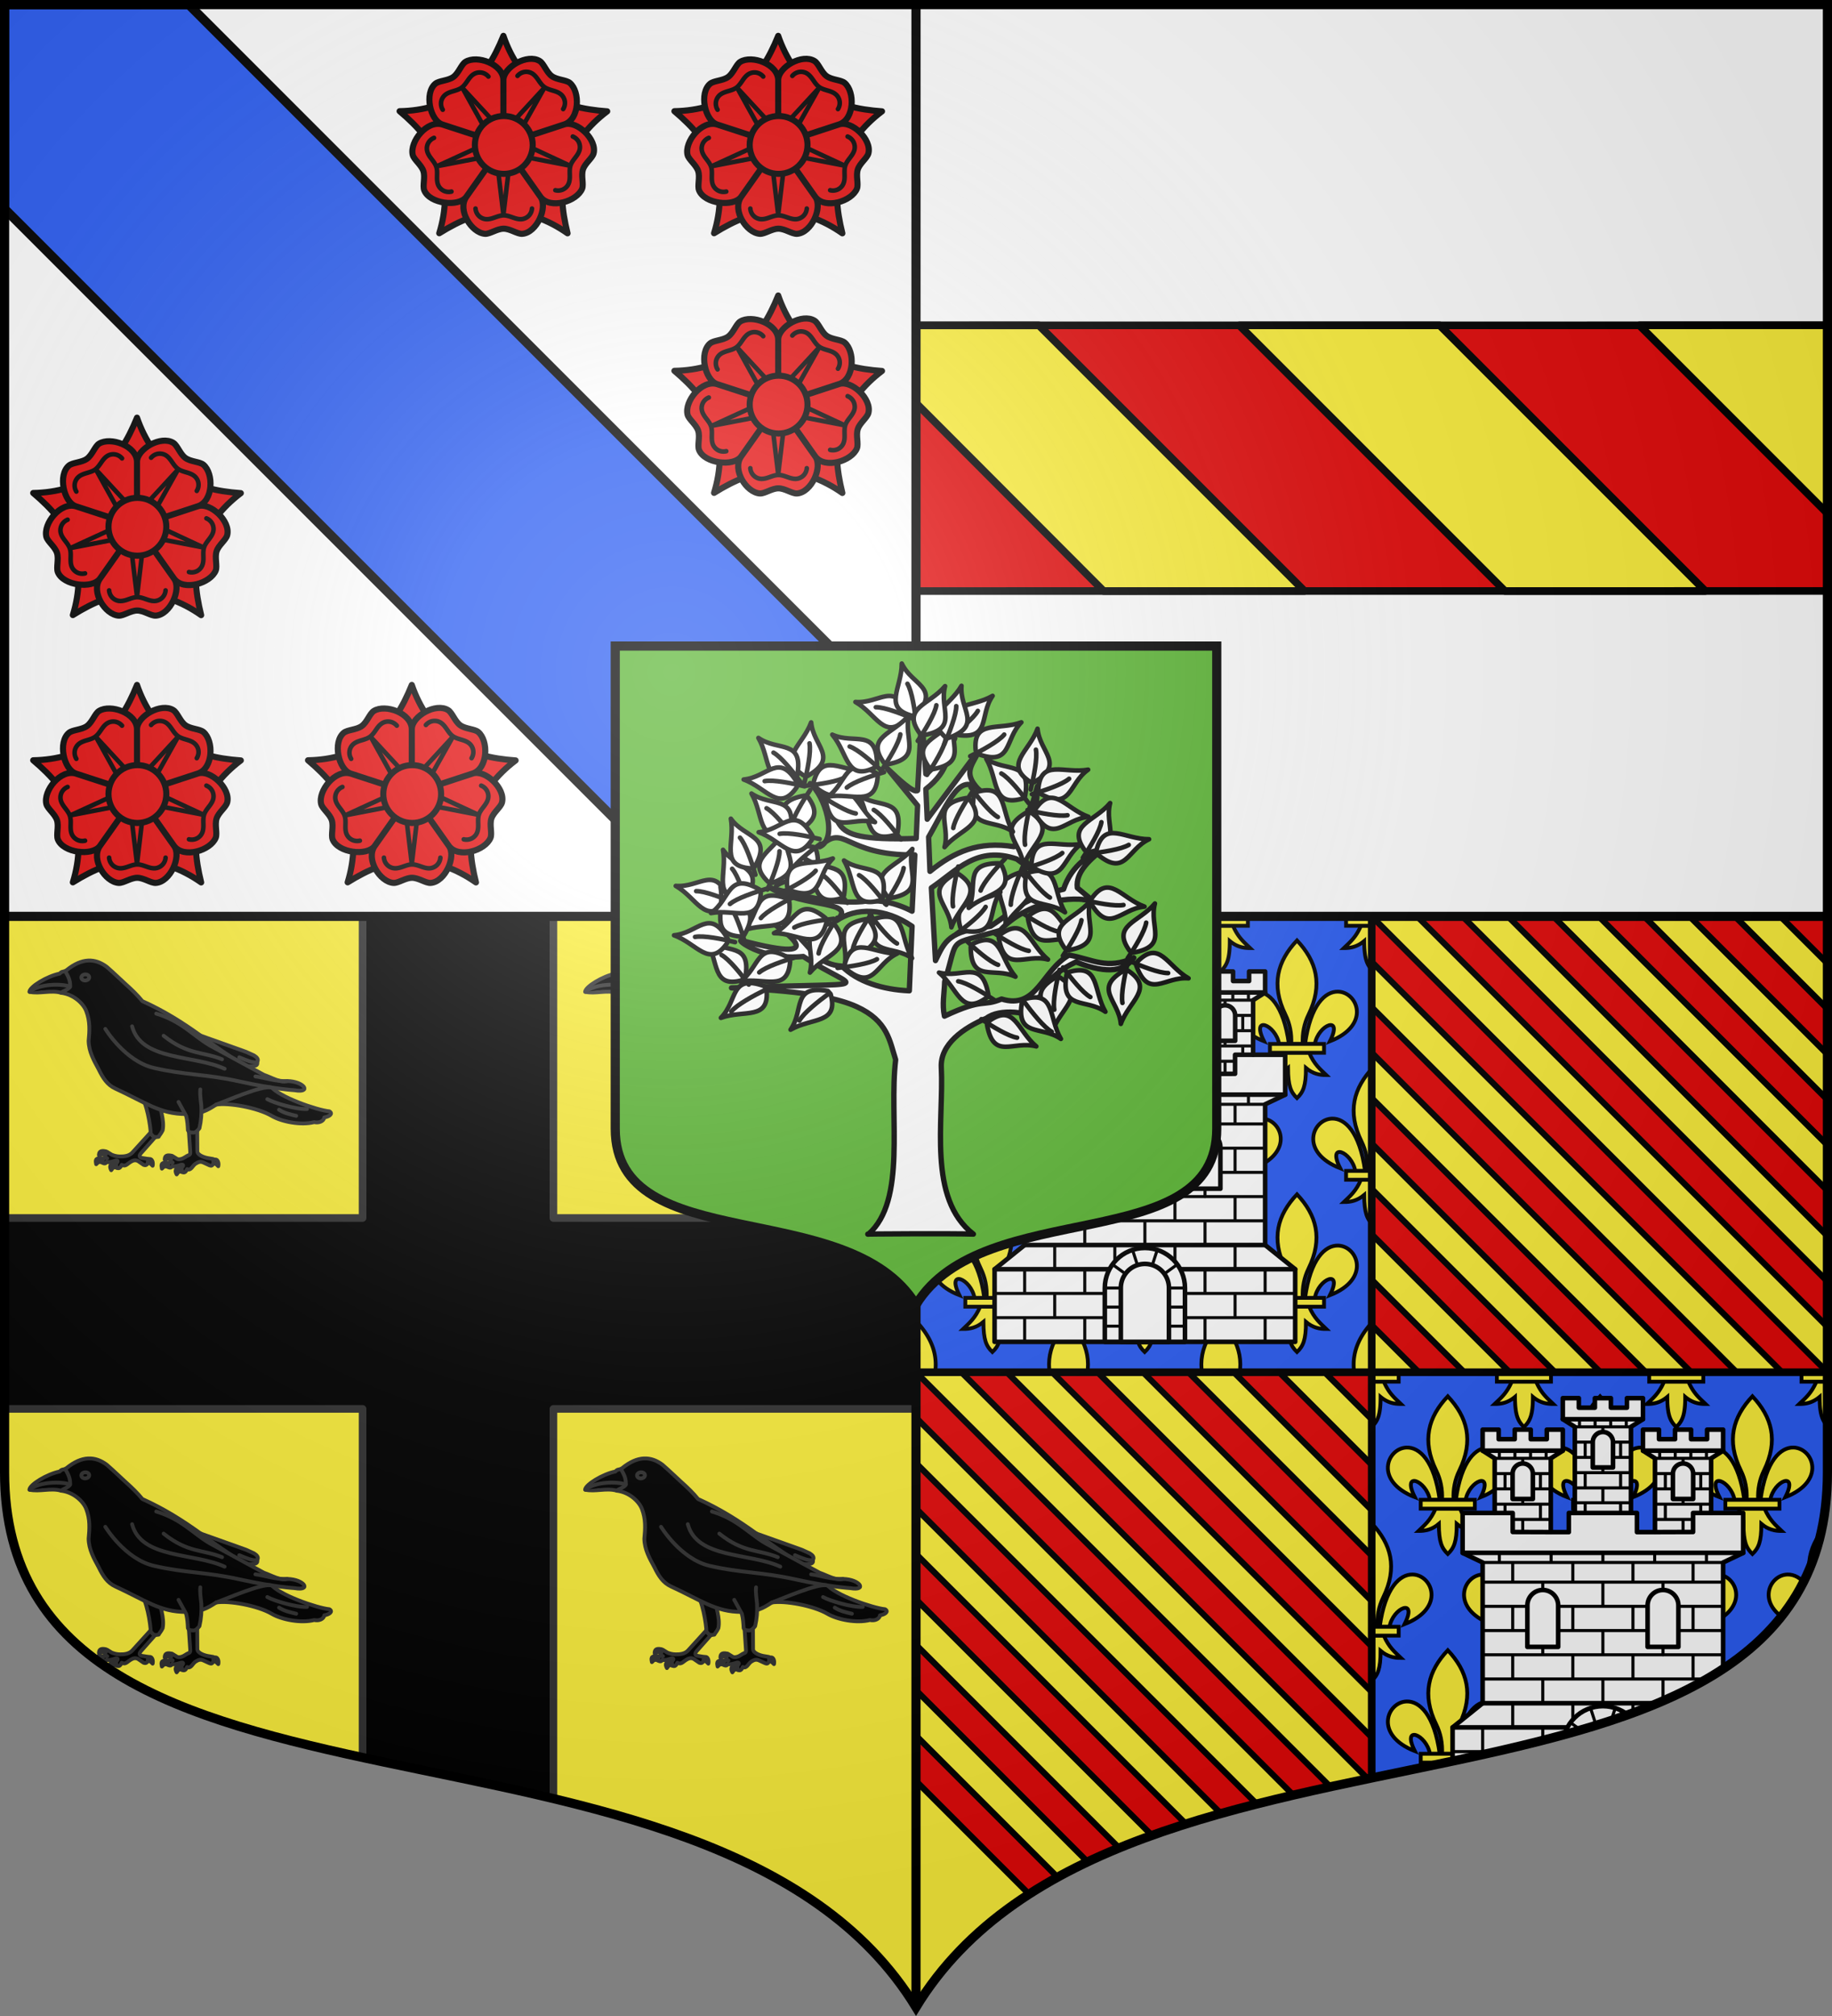 <svg xmlns="http://www.w3.org/2000/svg" xmlns:xlink="http://www.w3.org/1999/xlink" width="600" height="660"><rect width="100%" height="100%" fill="#808080" stroke="none"/><radialGradient id="k" cx="220" cy="220" r="405" gradientUnits="userSpaceOnUse"><stop offset="0" stop-color="#fff" stop-opacity=".31"/><stop offset=".19" stop-color="#fff" stop-opacity=".25"/><stop offset=".6" stop-color="#6b6b6b" stop-opacity=".125"/><stop offset="1" stop-opacity=".125"/></radialGradient><clipPath id="a"><path d="M74.34-.797v448.93h449.064V-.797z"/></clipPath><clipPath id="d"><path d="M74.623-.797v399.523c228.682-47.767 449.064-83.21 449.064-301.038V-.797z"/></clipPath><clipPath id="g"><path d="M299.25 299.25v132.824c76.004-15.88 149.25-27.664 149.25-100.082V299.25z"/></clipPath><path fill="#fcef3c" d="M1.5 300v181.99c0 128.784 231.64 65.81 298.5 175.131 66.86-109.322 298.5-46.347 298.5-175.13V300z"/><path fill="#fff" d="M1.5 1.5V300h597V1.5z"/><path fill="#e20909" stroke="#000" stroke-linecap="round" stroke-linejoin="round" stroke-width="2" d="M449.25 300v14.87l134.38 134.38h14.87zm14.871 0L598.5 434.379v-14.867L478.988 300zm29.734 0L598.5 404.645v-14.872L508.727 300zm29.739 0 74.906 74.904v-14.869L538.465 300zm29.742 0 45.164 45.164v-14.867L568.203 300zm29.738 0 15.426 15.426v-14.867l-.559-.559zM449.25 329.738v14.871L553.89 449.25h14.872zm0 29.739v14.87l74.902 74.903h14.871zm0 29.738v14.87l45.164 45.165h14.871zm0 29.738v14.871l15.426 15.426h14.87zM300 449.25v14.871L423.568 587.69c4.037-.939 8.09-1.842 12.145-2.726zm14.87 0 133.099 133.098c.427-.09.854-.185 1.281-.274v-13.312L329.738 449.25zm29.735 0L449.25 553.895v-14.872l-89.773-89.773zm29.739 0 74.906 74.906v-14.87l-60.035-60.036zm29.742 0 45.164 45.164v-14.867l-30.297-30.297zm29.738 0 15.426 15.426v-14.867l-.559-.559zM300 478.988v14.871l99.865 99.866a475 475 0 0 1 11.737-3.135zm298.402 7.26c-.028.679-.056 1.358-.097 2.025.041-.668.07-1.346.097-2.025M300 508.727v14.87l77.285 77.286q5.49-1.966 11.127-3.744zm0 29.738v14.87l56.217 56.218a213 213 0 0 1 10.322-4.55zm221.719 26.683q-.665.203-1.332.403l.006.006c.432-.13.873-.253 1.302-.385zM300 568.203v14.871l37.04 37.04a157 157 0 0 1 9.323-5.548zm208.793.625a494 494 0 0 1-11.848 2.98c4.011-.957 7.965-1.946 11.852-2.976zm-27.623 6.545c-2.857.618-5.713 1.237-8.598 1.844l.004.004c2.885-.607 5.744-1.23 8.594-1.848z"/><path fill="#2b5df2" d="M300 300v149.25h149.25V300zm149.25 149.25v132.824c76.004-15.88 149.25-27.664 149.25-100.082V449.25z"/><g fill="#fcef3c" stroke-width="3.76" clip-path="url(#a)" transform="matrix(.332 0 0 .332 275.293 300.265)"><g id="c" stroke="#000" stroke-width="2.056"><path fill-rule="evenodd" d="M58.405 30.003c10.623.254 17.913 18.078-4.382 26.78 7.369-14.436-6.305-9.002-8.107 1.487h-5.281c2.918-21.306 10.964-28.43 17.77-28.267zm-28.67 32.88c-2.69 6.35-6.012 8.985-9.24 12.106 3.619.016 7.22-.679 10.958-3.814.064 9.675 1.472 12.982 4.833 16.232 3.323-3.149 4.845-6.547 4.834-16.232 3.737 3.135 7.34 3.83 10.958 3.814-3.228-3.121-6.55-5.757-9.24-12.107zm6.551-60.497c-10.503 11.151-14.16 23.801-6.2 40.084 2.304 4.713 3.409 10.027 3.1 15.8h6.2c-.308-5.773.797-11.087 3.1-15.8 7.96-16.283 4.304-28.933-6.2-40.084zM14.168 30.003c-10.623.254-17.914 18.078 4.381 26.78-7.368-14.436 6.305-9.002 8.108 1.487h5.281c-2.918-21.306-10.964-28.43-17.77-28.267z" transform="matrix(1.83 0 0 1.829 83.348 18.555)"/><path d="M21.701 58.196h29.17v4.76h-29.17z" transform="matrix(1.83 0 0 1.829 83.348 18.555)"/></g><path fill-rule="evenodd" stroke="#000" d="M62.632 8.35C57.71 19.963 51.635 24.78 45.727 30.487c6.622.03 13.212-1.24 20.051-6.974.117 17.692 2.695 23.739 8.845 29.683 6.081-5.758 8.866-11.971 8.845-29.683 6.84 5.734 13.43 7.004 20.051 6.974-5.907-5.707-11.983-10.526-16.905-22.139zm150.252 0c-4.923 11.614-10.998 16.43-16.906 22.138 6.622.03 13.212-1.24 20.052-6.974.116 17.692 2.694 23.739 8.844 29.683 6.081-5.758 8.866-11.971 8.845-29.683 6.84 5.734 13.43 7.004 20.051 6.974-5.907-5.707-11.983-10.526-16.905-22.139zm150.25 0c-4.921 11.614-10.997 16.43-16.904 22.138 6.621.03 13.211-1.24 20.05-6.974.117 17.692 2.695 23.739 8.846 29.683 6.08-5.758 8.865-11.971 8.845-29.683 6.84 5.734 13.43 7.004 20.05 6.974-5.906-5.707-11.982-10.526-16.905-22.139zm150.252 0c-4.922 11.614-10.998 16.43-16.905 22.138 6.621.03 13.211-1.24 20.051-6.974.117 17.692 2.694 23.739 8.845 29.683 6.08-5.758 8.865-11.971 8.845-29.683 6.84 5.734 13.43 7.004 20.05 6.974-5.906-5.707-11.982-10.526-16.904-22.139zM1 24.552v100.56h4.171c-.564-10.558 1.456-20.275 5.672-28.893C25.02 67.235 19.055 44.546 1 24.553zm598 0c-18.055 19.993-24.02 42.682-9.843 71.667 4.216 8.618 6.236 18.335 5.672 28.893H599zM39.971 73.42c-12.454-.298-27.176 12.732-32.517 51.693h9.665c3.299-19.182 28.32-29.118 14.835-2.721 40.798-15.912 27.458-48.506 8.017-48.972zm520.058 0c-19.44.466-32.781 33.06 8.017 48.972-13.484-26.397 11.536-16.461 14.835 2.72h9.665c-5.34-38.96-20.063-51.99-32.517-51.692zM1 133.546v43.324c5.032-5.407 7.361-11.989 7.342-28.16 6.84 5.734 13.43 7.004 20.052 6.974-5.907-5.707-11.983-10.526-16.906-22.138zm587.512 0c-4.923 11.614-10.998 16.431-16.905 22.138 6.621.03 13.211-1.24 20.05-6.974.107 16.166 2.279 22.608 7.343 28.134v-43.298zM1.302 275.276c.955 25.243 4.242 49.086 9.433 71.567.037-.076.07-.155.108-.23 14.1-28.825 8.28-51.424-9.542-71.337zm597.397 0c-17.822 19.913-23.641 42.512-9.542 71.336.038.076.071.155.108.231 5.192-22.48 8.478-46.324 9.434-71.567zM39.97 323.813c-9.689-.233-20.75 7.609-27.698 29.446a368 368 0 0 0 5.474 19.57c4.987-17.365 27.047-25.18 14.207-.045 40.798-15.911 27.458-48.505 8.017-48.971zm520.058 0c-19.44.466-32.781 33.06 8.017 48.971-12.84-25.136 9.22-17.32 14.207.045a368 368 0 0 0 5.474-19.57c-6.949-21.837-18.009-29.679-27.698-29.446zM74.623 398.508c-17.366 18.424-24.498 39.086-14.97 64.863a417 417 0 0 0 20.687 29.791c.506-7.673 2.436-14.828 5.628-21.354 14.566-29.776 7.876-52.909-11.345-73.3zm450.754 0c-19.221 20.391-25.91 43.524-11.345 73.3 3.192 6.526 5.122 13.681 5.628 21.354a417 417 0 0 0 20.687-29.79c9.528-25.778 2.396-46.44-14.97-64.864zm-410.28 50.501c-12.032-.288-26.179 11.868-31.94 47.821q1.514 1.948 3.042 3.871h6.045c3.3-19.181 28.32-29.118 14.836-2.72 40.798-15.912 27.457-48.506 8.017-48.972zm369.806 0c-19.44.466-32.78 33.06 8.017 48.971-13.484-26.397 11.537-16.46 14.836 2.721h6.045a438 438 0 0 0 3.042-3.87c-5.761-35.954-19.908-48.11-31.94-47.822zm-335.154 74.695c-8.056 8.546-13.9 17.575-16.911 27.371a532 532 0 0 0 34.344 29.515c5.448-22.127-1.896-40.402-17.433-56.886zm150.251 0c-19.22 20.392-25.91 43.524-11.345 73.3 4.216 8.62 6.236 18.336 5.672 28.894h11.347c-.565-10.558 1.455-20.275 5.671-28.893 14.566-29.777 7.876-52.91-11.345-73.3zm150.251 0c-15.537 16.484-22.88 34.759-17.433 56.886a532 532 0 0 0 34.342-29.515c-3.01-9.796-8.853-18.825-16.909-27.37zm-260.028 50.501c-5.974-.143-12.468 2.793-18.2 10.174a578 578 0 0 0 32.35 23.191c10.963-15.586.032-33.025-14.15-33.365zm69.303 0c-19.44.466-32.78 33.06 8.017 48.972-13.484-26.397 11.537-16.46 14.836 2.72h9.664c-5.34-38.96-20.063-51.99-32.517-51.692zm80.948 0c-12.454-.298-27.177 12.732-32.517 51.693h9.664c3.3-19.182 28.32-29.118 14.836-2.721 40.798-15.912 27.457-48.506 8.017-48.972zm69.303 0c-14.182.34-25.112 17.779-14.15 33.365a578 578 0 0 0 32.35-23.19c-5.731-7.382-12.226-10.318-18.2-10.175zM288.01 634.331c-2.932 6.918-6.277 11.404-9.748 15.123a464 464 0 0 0 7.766 3.576c1.697-.929 3.404-2.09 5.128-3.535.014 2.115.067 4.053.153 5.855 5.504 2.366 8.692 3.58 8.692 3.58s3.203-1.222 8.73-3.598c.077-1.799.117-3.731.115-5.837 1.724 1.445 3.43 2.606 5.128 3.535a464 464 0 0 0 7.767-3.576c-3.472-3.72-6.817-8.207-9.75-15.123z"/><path stroke="#000" d="M47.934 1v7.484h53.378V1zm150.251 0v7.484h53.379V1zm150.252 0v7.484h53.378V1zm150.25 0v7.484h53.38V1zM1 124.976v8.705h25.187v-8.705zm572.813 0v8.705H599v-8.705zM18.537 375.368a369 369 0 0 0 2.886 8.705h4.764v-8.705zm555.276 0v8.705h4.764a369 369 0 0 0 2.886-8.705zM86.09 500.564a444 444 0 0 0 7.107 8.706h8.115v-8.706zm412.598 0v8.706h8.115a444 444 0 0 0 7.107-8.706zM273.31 625.761v8.705h53.378v-8.705z"/><use xlink:href="#c" width="100%" height="100%" transform="translate(150.251)"/><use xlink:href="#c" width="100%" height="100%" transform="translate(300.502)"/><use xlink:href="#c" width="100%" height="100%" transform="translate(0 250.393)"/><use xlink:href="#c" width="100%" height="100%" transform="translate(150.251 250.393)"/><use xlink:href="#c" width="100%" height="100%" transform="translate(300.502 250.393)"/><use xlink:href="#c" width="100%" height="100%" transform="translate(-75.126 125.196)"/><use xlink:href="#c" width="100%" height="100%" transform="translate(75.126 125.196)"/><use xlink:href="#c" width="100%" height="100%" transform="translate(225.377 125.196)"/><use xlink:href="#c" width="100%" height="100%" transform="translate(375.628 125.196)"/><use xlink:href="#c" width="100%" height="100%" transform="translate(75.126 375.589)"/><use xlink:href="#c" width="100%" height="100%" transform="translate(225.377 375.589)"/></g><g fill="#fcef3c" stroke-width="3.76" clip-path="url(#d)" transform="matrix(.332 0 0 .332 424.448 449.515)"><g id="f" stroke="#000" stroke-width="2.056"><path fill-rule="evenodd" d="M58.405 30.003c10.623.254 17.913 18.078-4.382 26.78 7.369-14.436-6.305-9.002-8.107 1.487h-5.281c2.918-21.306 10.964-28.43 17.77-28.267zm-28.67 32.88c-2.69 6.35-6.012 8.985-9.24 12.106 3.619.016 7.22-.679 10.958-3.814.064 9.675 1.472 12.982 4.833 16.232 3.323-3.149 4.845-6.547 4.834-16.232 3.737 3.135 7.34 3.83 10.958 3.814-3.228-3.121-6.55-5.757-9.24-12.107zm6.551-60.497c-10.503 11.151-14.16 23.801-6.2 40.084 2.304 4.713 3.409 10.027 3.1 15.8h6.2c-.308-5.773.797-11.087 3.1-15.8 7.96-16.283 4.304-28.933-6.2-40.084zM14.168 30.003c-10.623.254-17.914 18.078 4.381 26.78-7.368-14.436 6.305-9.002 8.108 1.487h5.281c-2.918-21.306-10.964-28.43-17.77-28.267z" transform="matrix(1.83 0 0 1.829 83.348 18.555)"/><path d="M21.701 58.196h29.17v4.76h-29.17z" transform="matrix(1.83 0 0 1.829 83.348 18.555)"/></g><path fill-rule="evenodd" stroke="#000" d="M62.632 8.35C57.71 19.963 51.635 24.78 45.727 30.487c6.622.03 13.212-1.24 20.051-6.974.117 17.692 2.695 23.739 8.845 29.683 6.081-5.758 8.866-11.971 8.845-29.683 6.84 5.734 13.43 7.004 20.051 6.974-5.907-5.707-11.983-10.526-16.905-22.139zm150.252 0c-4.923 11.614-10.998 16.43-16.906 22.138 6.622.03 13.212-1.24 20.052-6.974.116 17.692 2.694 23.739 8.844 29.683 6.081-5.758 8.866-11.971 8.845-29.683 6.84 5.734 13.43 7.004 20.051 6.974-5.907-5.707-11.983-10.526-16.905-22.139zm150.25 0c-4.921 11.614-10.997 16.43-16.904 22.138 6.621.03 13.211-1.24 20.05-6.974.117 17.692 2.695 23.739 8.846 29.683 6.08-5.758 8.865-11.971 8.845-29.683 6.84 5.734 13.43 7.004 20.05 6.974-5.906-5.707-11.982-10.526-16.905-22.139zm150.252 0c-4.922 11.614-10.998 16.43-16.905 22.138 6.621.03 13.211-1.24 20.051-6.974.117 17.692 2.694 23.739 8.845 29.683 6.08-5.758 8.865-11.971 8.845-29.683 6.84 5.734 13.43 7.004 20.05 6.974-5.906-5.707-11.982-10.526-16.904-22.139zM1 24.552v100.56h4.171c-.564-10.558 1.456-20.275 5.672-28.893C25.02 67.235 19.055 44.546 1 24.553zm598 0c-18.055 19.993-24.02 42.682-9.843 71.667 4.216 8.618 6.236 18.335 5.672 28.893H599zM39.971 73.42c-12.454-.298-27.176 12.732-32.517 51.693h9.665c3.299-19.182 28.32-29.118 14.835-2.721 40.798-15.912 27.458-48.506 8.017-48.972zm520.058 0c-19.44.466-32.781 33.06 8.017 48.972-13.484-26.397 11.536-16.461 14.835 2.72h9.665c-5.34-38.96-20.063-51.99-32.517-51.692zM1 133.546v43.324c5.032-5.407 7.361-11.989 7.342-28.16 6.84 5.734 13.43 7.004 20.052 6.974-5.907-5.707-11.983-10.526-16.906-22.138zm587.512 0c-4.923 11.614-10.998 16.431-16.905 22.138 6.621.03 13.211-1.24 20.05-6.974.107 16.166 2.279 22.608 7.343 28.134v-43.298zM1.302 275.276c.955 25.243 4.242 49.086 9.433 71.567.037-.076.07-.155.108-.23 14.1-28.825 8.28-51.424-9.542-71.337zm597.397 0c-17.822 19.913-23.641 42.512-9.542 71.336.038.076.071.155.108.231 5.192-22.48 8.478-46.324 9.434-71.567zM39.97 323.813c-9.689-.233-20.75 7.609-27.698 29.446a368 368 0 0 0 5.474 19.57c4.987-17.365 27.047-25.18 14.207-.045 40.798-15.911 27.458-48.505 8.017-48.971zm520.058 0c-19.44.466-32.781 33.06 8.017 48.971-12.84-25.136 9.22-17.32 14.207.045a368 368 0 0 0 5.474-19.57c-6.949-21.837-18.009-29.679-27.698-29.446zM74.623 398.508c-17.366 18.424-24.498 39.086-14.97 64.863a417 417 0 0 0 20.687 29.791c.506-7.673 2.436-14.828 5.628-21.354 14.566-29.776 7.876-52.909-11.345-73.3zm450.754 0c-19.221 20.391-25.91 43.524-11.345 73.3 3.192 6.526 5.122 13.681 5.628 21.354a417 417 0 0 0 20.687-29.79c9.528-25.778 2.396-46.44-14.97-64.864zm-410.28 50.501c-12.032-.288-26.179 11.868-31.94 47.821q1.514 1.948 3.042 3.871h6.045c3.3-19.181 28.32-29.118 14.836-2.72 40.798-15.912 27.457-48.506 8.017-48.972zm369.806 0c-19.44.466-32.78 33.06 8.017 48.971-13.484-26.397 11.537-16.46 14.836 2.721h6.045a438 438 0 0 0 3.042-3.87c-5.761-35.954-19.908-48.11-31.94-47.822zm-335.154 74.695c-8.056 8.546-13.9 17.575-16.911 27.371a532 532 0 0 0 34.344 29.515c5.448-22.127-1.896-40.402-17.433-56.886zm150.251 0c-19.22 20.392-25.91 43.524-11.345 73.3 4.216 8.62 6.236 18.336 5.672 28.894h11.347c-.565-10.558 1.455-20.275 5.671-28.893 14.566-29.777 7.876-52.91-11.345-73.3zm150.251 0c-15.537 16.484-22.88 34.759-17.433 56.886a532 532 0 0 0 34.342-29.515c-3.01-9.796-8.853-18.825-16.909-27.37zm-260.028 50.501c-5.974-.143-12.468 2.793-18.2 10.174a578 578 0 0 0 32.35 23.191c10.963-15.586.032-33.025-14.15-33.365zm69.303 0c-19.44.466-32.78 33.06 8.017 48.972-13.484-26.397 11.537-16.46 14.836 2.72h9.664c-5.34-38.96-20.063-51.99-32.517-51.692zm80.948 0c-12.454-.298-27.177 12.732-32.517 51.693h9.664c3.3-19.182 28.32-29.118 14.836-2.721 40.798-15.912 27.457-48.506 8.017-48.972zm69.303 0c-14.182.34-25.112 17.779-14.15 33.365a578 578 0 0 0 32.35-23.19c-5.731-7.382-12.226-10.318-18.2-10.175zM288.01 634.331c-2.932 6.918-6.277 11.404-9.748 15.123a464 464 0 0 0 7.766 3.576c1.697-.929 3.404-2.09 5.128-3.535.014 2.115.067 4.053.153 5.855 5.504 2.366 8.692 3.58 8.692 3.58s3.203-1.222 8.73-3.598c.077-1.799.117-3.731.115-5.837 1.724 1.445 3.43 2.606 5.128 3.535a464 464 0 0 0 7.767-3.576c-3.472-3.72-6.817-8.207-9.75-15.123z"/><path stroke="#000" d="M47.934 1v7.484h53.378V1zm150.251 0v7.484h53.379V1zm150.252 0v7.484h53.378V1zm150.25 0v7.484h53.38V1zM1 124.976v8.705h25.187v-8.705zm572.813 0v8.705H599v-8.705zM18.537 375.368a369 369 0 0 0 2.886 8.705h4.764v-8.705zm555.276 0v8.705h4.764a369 369 0 0 0 2.886-8.705zM86.09 500.564a444 444 0 0 0 7.107 8.706h8.115v-8.706zm412.598 0v8.706h8.115a444 444 0 0 0 7.107-8.706zM273.31 625.761v8.705h53.378v-8.705z"/><use xlink:href="#f" width="100%" height="100%" transform="translate(150.251)"/><use xlink:href="#f" width="100%" height="100%" transform="translate(300.502)"/><use xlink:href="#f" width="100%" height="100%" transform="translate(0 250.393)"/><use xlink:href="#f" width="100%" height="100%" transform="translate(150.251 250.393)"/><use xlink:href="#f" width="100%" height="100%" transform="translate(300.502 250.393)"/><use xlink:href="#f" width="100%" height="100%" transform="translate(-75.126 125.196)"/><use xlink:href="#f" width="100%" height="100%" transform="translate(75.126 125.196)"/><use xlink:href="#f" width="100%" height="100%" transform="translate(225.377 125.196)"/><use xlink:href="#f" width="100%" height="100%" transform="translate(375.628 125.196)"/><use xlink:href="#f" width="100%" height="100%" transform="translate(75.126 375.589)"/><use xlink:href="#f" width="100%" height="100%" transform="translate(225.377 375.589)"/></g><path fill="none" stroke="#000" stroke-width="2.5" d="M449.25 300v282.07M300 449.25h298.5"/><g id="h" stroke="#000" stroke-linecap="round" stroke-linejoin="round"><g stroke-width="2.562"><path d="M152.62 65.159v11.76l6.731 4.277v48.115h-3.365v10.691h-10.098V98.797l6.731-4.276V82.76h-8.975v5.346h-8.974V82.76h-8.975v5.346h-8.975V82.76h-8.975v11.76l6.73 4.277v30.514h-17.95v22.321l11.22 5.346v78.606L90.916 249.11v40.58h168.282v-40.58l-16.829-13.526v-78.606l11.22-5.346v-22.321h-17.95V98.797l6.73-4.276V82.76h-8.975v5.346h-8.974V82.76h-8.975v5.346h-8.975V82.76h-8.975v11.76l6.73 4.277v41.205H194.13v-10.691h-3.365V81.196l6.73-4.276V65.159h-8.974v5.346h-8.975v-5.346h-8.975v5.346h-8.975v-5.346z" style="fill:#fff;fill-rule:evenodd;stroke:#000;stroke-width:2.562;stroke-linecap:round;stroke-linejoin:round" transform="matrix(.585 0 0 .586 272.555 269.542)"/><path fill="none" d="M90.917 249.11h168.28m-151.452-13.527H242.37" transform="matrix(.585 0 0 .586 272.555 269.542)"/><path d="M197.495 289.69v-30.085c0-12.395-10.007-22.375-22.438-22.375s-22.437 9.98-22.437 22.375v30.085z" style="fill:#fff;fill-rule:evenodd;stroke:#000;stroke-width:2.562;stroke-linecap:round;stroke-linejoin:round" transform="matrix(.585 0 0 .586 272.555 269.542)"/><path fill="none" stroke-width="1.708" d="M152.62 259.605h44.875M152.62 270.26h44.875m-44.875 10.653h44.875m-11.538-29.226 7.242-5.261m-36.268.011 7.273 5.284m3.936-13.403 2.764 8.505m8.313-.018 2.746-8.453M179.422 76.92v4.277m-17.458-4.277v4.277m26.187-4.277v4.277m-17.458-4.277v4.277m-11.342 34.118h31.413m-31.413-8.532h31.413m-25.62-17.063v8.532m0 8.531v8.532m19.826-8.532v8.532m-9.913 0v8.279m9.913-33.874v8.532m-9.913-17.063v25.594M159.351 89.72h31.413m-31.413 8.532h31.413M159.35 81.196h31.413m-31.458 42.417h31.42m-25.581-.015v5.72m19.825-5.74v5.74M141.4 167.95v40.58m33.656-40.58v13.526m33.656-13.526v40.663m-33.656-13.61v13.527m-50.484-27.054v13.527m67.312-13.527v13.527m33.657-13.527v13.527m-33.657-37.91v10.857m-33.656-10.857v10.857m-33.656-10.857v10.857m100.969-10.857v10.857m-67.313 13.526v13.527m16.828-38.025v-5.346m-28.984 5.346v-5.346m-28.984 5.346v-5.346m86.953 5.346v-5.346m28.984 5.346v-5.346m-41.14 83.951v9.223m50.483 31.357v13.527m-100.968-67.633v13.526m33.656-13.526v13.526m33.656-13.526v13.526m-84.14-27.053v13.527m67.312-13.527v13.527m-84.14 54.106v13.527m117.797-81.16v13.527m-16.829 27.053v13.527m-67.312-13.527v13.527m67.312 13.526v13.527m33.656-40.58v13.527m-84.14-54.107v13.527m-50.484 27.053v13.527m33.656 13.526v13.527m-16.828-27.053v13.526m100.969-13.526v13.526m-67.313-40.58v9.224m-33.656-9.224v13.527m100.969-13.527v13.527M90.917 276.163h61.687m44.906 0h61.688M90.917 262.637h61.687m44.906 0h61.688m-64.333-13.527h64.333m-151.453-27.053H242.37M107.745 208.53H242.37m-134.625-40.58H242.37m-134.625 13.526H242.37m-134.625 13.527H242.37m-134.625-38.025h134.624M134.547 94.521v4.277m-17.459-4.277v4.277m26.188-4.277v4.277m-17.458-4.277v4.277m-1.232 34.118h21.303m-31.413-8.532h31.413m-25.62-17.063v8.532m0 8.531v4.861m19.826-4.86v8.53m-9.913 0v6.961m9.913-32.555v8.532m-9.913-17.063v25.594m-15.706-17.063h31.413m-31.413 8.532h31.413m-31.413-17.056h31.412m69.68-4.276v4.277m17.458-4.277v4.277M206.84 94.52v4.277m17.458-4.277v4.277m1.231 34.118h-21.302m31.413-8.532h-31.413m25.619-17.063v8.532m0 8.531v4.861m-19.825-4.86v8.531m9.912 0v6.96m-9.912-32.555v8.532m9.912-17.063v25.594m15.707-17.063h-31.413m31.413 8.532h-31.413m31.413-17.056h-31.413" transform="matrix(.585 0 0 .586 272.555 269.542)"/><path fill="none" d="M152.62 76.92h44.875M159.35 129.31h31.413m-83.02-34.79h44.876m-38.144 34.79h10.097v10.621l21.315.07m96.482-45.481h-44.875m38.144 34.79h-10.097v10.621l-21.316.07" transform="matrix(.585 0 0 .586 272.555 269.542)"/><path fill="#fff" d="M208.713 172.354c4.778 0 8.624 3.861 8.624 8.658v23.113H200.09v-23.113c0-4.797 3.846-8.658 8.623-8.658m-67.312 0c4.777 0 8.623 3.861 8.623 8.658v23.113h-17.246v-23.113c0-4.797 3.846-8.658 8.623-8.658m33.656 73.789a13.433 13.433 0 0 1 13.463 13.462v30.085h-26.926v-30.085a13.433 13.433 0 0 1 13.463-13.462m-44.875-144.469c3.14 0 5.667 2.55 5.667 5.717v14.093h-11.333V107.39c0-3.167 2.527-5.717 5.666-5.717m44.875-17.6c3.14 0 5.667 2.55 5.667 5.716v14.093H169.39V89.79c0-3.167 2.527-5.716 5.666-5.716m44.875 17.6c3.14 0 5.666 2.55 5.666 5.717v14.093h-11.332V107.39c0-3.167 2.527-5.717 5.666-5.717" transform="matrix(.585 0 0 .586 272.555 269.542)"/></g><path fill="none" stroke-width="1.5" d="M329.043 358.372h91.914"/></g><use xlink:href="#h" width="100%" height="100%" clip-path="url(#g)" transform="translate(150 150)"/><path fill="#e20909" stroke="#000" stroke-linecap="round" stroke-linejoin="round" stroke-width="2.5" d="m300 193.5 298.5-.023V106.5l-298.5.022z"/><path fill="#fcef3c" stroke="#000" stroke-linecap="round" stroke-linejoin="round" stroke-width="2.5" d="m598.5 106.5-61.584.004L598.5 168.08zm-126.979.01-65.632.004 86.984 86.97 65.63-.003zm-131.265.01-40.256.002v25.428l61.426 61.547 65.814-.006z"/><path fill="#2b5df2" stroke="#000" stroke-width="3" d="M1.5 1.5v66.871L233.162 300H300v-60.332L61.8 1.5z"/><g id="i" fill="#e20909" stroke="#000" stroke-width=".844"><path stroke-linecap="round" stroke-linejoin="round" d="M483.855 518.758c-.808 3.265-1.11 6.34-.106 9.35.947 2.98 2.95 5.52 5.583 7.502-3.356.241-6.375.91-8.927 2.794-2.542 1.822-4.34 4.516-5.412 7.633-1.266-3.117-2.83-5.779-5.411-7.623-2.518-1.855-5.632-2.73-8.927-2.785 2.573-2.168 4.625-4.481 5.582-7.506.986-2.967.86-6.203-.105-9.354 2.856 1.778 5.69 3.01 8.861 2.985 3.127.02 6.163-1.104 8.862-2.996" transform="matrix(2.371 0 0 -2.37 -1081.337 1430.844)"/><path stroke-linecap="round" stroke-linejoin="round" d="M480.123 523.786c1.337-1.766 5.038-.615 5.743 1.136.246.62-.161 1.793.12 2.658.28.864 1.291 1.56 1.465 2.22.496 1.945-2.305 4.55-4.016 4.014l-8.442-2.773zm3.312 10.028c2.093.727 2.179 4.512.732 5.724-.514.425-1.756.4-2.491.935-.736.534-1.085 1.71-1.659 2.08-1.697 1.072-5.005-.824-5.024-2.616v-8.896zm-8.442 6.123c-.044 2.215-3.652 3.503-5.252 2.501-.563-.357-.924-1.545-1.659-2.08-.735-.534-1.962-.502-2.49-.934-1.545-1.283-.74-5.06.96-5.631l8.441-2.752zm-8.442-6.144c-2.12.642-4.537-2.385-4.079-4.216.166-.646 1.185-1.356 1.466-2.22s-.129-2.022.12-2.658c.742-1.865 4.738-2.352 5.806-.913l5.13 7.255zm3.313-10.007c-1.266-1.818.711-4.967 2.594-5.097.666-.042 1.656.708 2.565.708s1.883-.747 2.564-.708c2.003.13 3.574 3.636 2.536 5.097l-5.13 7.255z" transform="matrix(2.371 0 0 -2.37 -1081.337 1430.844)"/><path fill="none" stroke-linecap="round" stroke-linejoin="round" stroke-width=".633" d="M482.17 524.712c.36-.09.748-.049 1.082.116.332.162.602.446.745.782.168.389.175.83.163 1.258-.008.426-.027.862.103 1.263s.404.75.66 1.083c.257.34.514.7.607 1.113.08.36.026.743-.144 1.071a1.6 1.6 0 0 1-.807.73m-1.329 3.794c.197.314.278.697.224 1.065-.05.366-.238.71-.513.95-.318.28-.736.423-1.146.544-.408.124-.828.24-1.17.489-.341.248-.587.615-.826.961-.243.35-.507.705-.871.922a1.6 1.6 0 0 1-1.063.194 1.6 1.6 0 0 1-.943-.542m-4.019-.092c-.238.285-.577.48-.944.543a1.56 1.56 0 0 1-1.062-.195c-.365-.216-.63-.57-.871-.921-.244-.35-.485-.714-.827-.962s-.767-.369-1.17-.489c-.407-.123-.827-.264-1.145-.543a1.6 1.6 0 0 1-.513-.95 1.6 1.6 0 0 1 .224-1.066m-1.208-3.888c-.343-.14-.634-.401-.807-.73a1.56 1.56 0 0 1-.144-1.071c.094-.413.348-.775.608-1.113.257-.34.529-.682.66-1.083.13-.402.113-.844.102-1.264-.008-.426-.005-.868.163-1.258.148-.337.416-.616.746-.781a1.6 1.6 0 0 1 1.082-.116m3.325-2.35c.026-.37.185-.727.445-.993.256-.267.61-.435.974-.468.422-.039.844.09 1.246.234.403.14.812.292 1.234.292s.837-.153 1.234-.292c.402-.14.824-.273 1.246-.234.367.036.714.205.974.468.257.266.419.616.445.993" transform="matrix(2.371 0 0 -2.37 -1081.337 1430.844)"/><path fill="none" stroke-linecap="round" stroke-linejoin="round" stroke-width=".633" d="m484.177 528.104-7.582 3.525 4.058 7.233-5.66-6.132-5.66 6.109 4.059-7.334-7.582-3.477 8.189 1.58.994-8.276.995 8.36z" transform="matrix(2.371 0 0 -2.37 -1081.337 1430.844)"/><path stroke-width="25.987" d="M122.793 0c0 67.931-55.07 123-123 123s-123-55.069-123-123 55.069-123 123-123 123 55.069 123 123z" transform="matrix(.077 0 0 -.077 45.016 172.457)"/></g><use xlink:href="#i" width="100%" height="100%" transform="translate(0 87.5)"/><use xlink:href="#i" width="100%" height="100%" transform="translate(90 87.5)"/><use xlink:href="#i" width="100%" height="100%" transform="translate(210 -125)"/><use xlink:href="#i" width="100%" height="100%" transform="translate(120 -125)"/><use xlink:href="#i" width="100%" height="100%" transform="translate(210 -40)"/><path stroke="#313131" stroke-linecap="round" stroke-linejoin="round" stroke-width="2.5" d="M118.75 300v98.75H1.5v62.5h117.25v114.107c20.365 4.422 41.67 8.47 62.5 13.475V461.25H300v-62.5H181.25V300z"/><g id="j" stroke="#313131" stroke-linecap="round" stroke-linejoin="round" stroke-width="1.24"><path d="m62.391 370.082.528 7.882c.087 1.307-.377.863-1.521 1.666-.876.615-1.969.978-2.715.683l-1.5-.93-.593 1.053c.025.671.154 1.159.63 1.03-.549-.073-1.113-.174-1.395.199l-.24 1.22c.612.323 1.13.398 1.394-.198 1.038.156 1.994-.197 2.96-.486.273-.078.83-.097.619.424l-.463.64.096 1.19c.94.673 1.394-.183 1.72-.848 1.245.65 1.79-1.168 2.738-1.752.756-.467 1.508-.87 2.525-.392l1.956.898c.458.112.801.434 1.368-.612l-.132-1.425-1.854-.315c-.474-.081-3.274-.78-3.282-2.195l-.044-7.82zm-10.808-.075-7.453 8.205c-.998 1.099-2.55 1.324-4.082 1.286-1.072-.026-1.884-.266-2.63-.562l-1.5-.929-.593 1.052c.025.672.154 1.16.63 1.031-.549-.073-1.113-.174-1.394.198l-.24 1.22c.611.323 1.13.398 1.393-.198 1.038.157 1.994-.196 2.96-.485.273-.078.831-.098.62.423l-.464.641.096 1.19c.94.673 1.394-.184 1.72-.849 1.245.651 1.806-.295 2.753-.88.757-.466 1.509-.87 2.526-.39l1.856 1.27c.458.11.905.326 1.472-.72l-.022-1.216-2.013-.312c-.476-.074-1.23-.497-.29-1.558l6.251-7.056z" transform="matrix(1.008 0 0 1.008 -1.12 -3.929)"/><path fill-rule="evenodd" d="M46.751 359.52c1.975 2.203 3.302 9.996 3.332 12.734.635.154.497 1.302 2.57.845.4-.728.766-.975 1.31-2.106.655-3.483-.986-6.952-1.3-10.502z" transform="matrix(1.008 0 0 1.008 -1.12 -3.929)"/><path d="M70.585 380.598c1.363-.544 1.685 1.135 1.444 2.075-.732-.813-1.22-1.02-1.549-.835zm-10.646 2.682.311 1.27c-1.28-.45-1.31.367-1.736.783-.54-.952-.696-2.275 1.425-2.053m-3.064-4.026-.502 1.211c-.245-.326-.89-.239-1.749.067.034-.893.243-1.722 2.251-1.278m-3.162 4.198c.586-.526.66-.926 1.92-.607l.177-1.206c-2.817-.472-2.21.936-2.097 1.813m-4.452-3.018c1.364-.544 1.685 1.135 1.444 2.075-.731-.813-1.219-1.02-1.548-.835zm-10.586 1.47.31 1.269c-1.28-.45-1.31.367-1.736.783-.539-.952-.696-2.275 1.426-2.052m-3.165-4.064-.502 1.21c-.245-.325-.891-.239-1.75.067.035-.893.244-1.722 2.252-1.277m-3.143 4.177c.586-.526.66-.926 1.92-.607l.178-1.206c-2.817-.472-2.21.936-2.098 1.813" transform="matrix(1.008 0 0 1.008 -1.12 -3.929)"/><path fill-rule="evenodd" d="m49.15 334.025 17.583 6.384 14.31 5.108 2.58 1.164c.959.6 1.65 1.26 1.021 2.21 1.476 4.074-18.892-2.378-28.338-3.567z" transform="matrix(1.008 0 0 1.008 -1.12 -3.929)"/><path fill-rule="evenodd" d="M22.719 319.009c5.096-4.126 9.337-3.88 13.08-1.095 2.632 2.29 4.232 3.91 5.872 5.38 2.35 2.109 4.124 3.819 5.69 5.754 6.863 3.067 13.004 6.908 18.81 11.107 9.73 7.306 18.64 12.266 22.983 16.6 2.424 3.382 15.001 7.73 18.971 8.086 1.328.759-.037 1.725-1.649 1.972-.17 1.3-1.879 1.885-3.263 1.53-4.308 1.126-10.58-.124-13.794-2.007-4.626-2.711-14.032-4.37-18.09-3.675-2.997 1.958-4.95 3.032-9.738 3.06-8.465.049-13.25-3.797-23.03-8.283-2.668-1.224-4.066-3.543-5.38-6.232-1.583-2.895-3.215-5.784-3.276-9.247.314-3.256.513-6.354-.782-9.703-.902-2.33-3.93-5.376-8.139-5.907l-.054-6.252z" transform="matrix(1.008 0 0 1.008 -1.12 -3.929)"/><path fill-rule="evenodd" d="M51.871 333.1c8.21 2.504 11.725 6.937 17.338 10.309l17.657 9.584c2.44.84 5.555 2.71 7.55 2.009 5.58.093 8.067 3.962 2.415 2.99 0 0-6.818-.4-17.887-2.853-11.003-2.438-17.617-2.04-27.797-4.387-9.453-2.179-15.816-12.681-15.816-12.681M10.662 326.015c.12-1.667 5.749-5.08 9.866-5.91.48-.64 1.127-.702 1.785-.725 1.54 2.457 1.57 3.568 1.61 4.968-.49.967-2.81 1.603-2.939 2.001-3.31-.997-7.092.42-10.322-.334M30.073 321.13c.14.53-.31 1.062-1.002 1.187-.693.126-1.369-.203-1.508-.733-.14-.53.31-1.063 1.003-1.188.693-.126 1.368.203 1.507.733M59.108 361.794l2.488 4.522c.422 1.708.49 3.186.572 4.673.424.83 1.114.698 1.75.761.738.018 1.374-.625 1.989-1.407.568-2.432.749-4.86.62-7.284-.176-2.024-.492-3.33-.33-5.334" transform="matrix(1.008 0 0 1.008 -1.12 -3.929)"/><path fill-rule="evenodd" d="M89.253 357.087c-3.235-.676-14.401 4.323-17.924 5.574M91.778 364.322c1.8 1.159 3.642 1.502 5.57 1.98m3.523-2.216c-3.532.182-10.763-1.98-12.907-3.202M54.27 340.285c7.878 6.291 12.663 5.098 18.995 7.648m21.151 7.069c-3.87.192-7.25-1.123-10.315-1.493m.543-4.618c-1.45.236-3.232-.535-5.795-1.595m-34.82-10.08c2.959 11.295 20.04 9.197 30.06 13.795m-63.297-24.955c3.164-2.787 10.566-2.68 13.011-1.739" transform="matrix(1.008 0 0 1.008 -1.12 -3.929)"/></g><use xlink:href="#j" width="100%" height="100%" transform="translate(182)"/><use xlink:href="#j" width="100%" height="100%" transform="translate(0 163)"/><use xlink:href="#j" width="100%" height="100%" transform="translate(182 163)"/><g stroke="#000"><path fill="none" stroke-width="3" d="M300 657.12V1.5M1.5 300h597"/><path fill="#5ab532" stroke-width="3" d="M201.5 211.506v158.027c0 42.356 76.437 21.644 98.5 57.599 22.063-35.955 98.5-15.243 98.5-57.599V211.506z"/><g fill="#fff" fill-rule="evenodd" stroke-linecap="round" stroke-linejoin="round" stroke-width="3.314"><path d="M261.048 577.272c23.882-21.126 12.57-72.533 16.854-108.4-3.722-11.605-4.848-24.112-24.1-32.924-22.95-10.504-69.831-11.025-77.551-11.68 93.538-3.966 78.723 2.995 44.466-19.513-25.776 2.55-42.065-10.93-38.175-9.901 59.704 15.805 28.029-6.43-1.895-24.2 6.944 3.373 32.563 8.288 38.365 23.018 7.002 7.207 12.146 16.273 25.577 17.051 9.66 9.76 25.304 14.667 41.775 15.346l1.705-40.07c-16.885-11.667-34.87-11.802-46.89-3.41 13.689-12.788-18.82-7.673-40.923-20.461 19.803 5.131 39.542 10.07 57.12 8.525 9.663-1.713 21.03.907 30.693 5.968l1.705-34.955c-44.117.466-43.06-20.356-58.879-5.063 11.443-5.302 3.063-31.883-5.915-39.27 28.676 21.353-1.264 36.246 65.647 34.103l.852-20.462-18.756-23.019c6.255 5.974 16.61 15.886 18.756 13.641l2.558-46.89 2.557 36.66c4.24-2.202 11.585-13.724 17.904-22.167-4.79 9.654-2.828 19.834-17.904 31.545l.853 18.756 32.397-43.48c-3.918 10.058-12.226 14.514 1.956 27.432-13.74-16.03-20.93 5.273-33.5 27.131l.852 21.314c15.081-12.27 30.145-18.895 52.006-15.346 7.528-13.853 11.474-25.914 14.493-37.512-.23 9.949-1.07 20.661-10.23 41.775l6.82 10.23-9.378-6.82c-24.624-8.513-36.868 6.992-52.858 17.904l2.557 45.185c5.951-12.337 7.984-18.247 34.102-21.314 17.23-11.452 18.692-16.71 45.186-23.019 4.947-15.198 17.063-22.277 26.43-26.429-10.017 7.716-19.07 15.625-17.905 25.577l10.231 8.525c-13.15-4.239-41.61-.09-57.974 17.904-33.864 10.018-25.246 2.248-34.39 31.87-.215 7.134-1.716 14.038-.134 21.402 24.745-11.664 23.188-5.56 35.377-10.644 21.83 6.84 24.912-17.68 41.775-27.282 14.55 2.557 23.486 9.318 40.07 1.705-5.267 7.521-14.71 10.867-35.807 2.558-9.224 4.352-17.456 10.191-22.167 21.313-7.536 4.949 4.595 18.365 1.628 15.894-8.071-6.722-26.974-8.418-34.877-2.253-14.255 5.962-28.66 16.182-27.947 30.438 1.667 33.333-8.712 81.457 19.85 103.675-11.032-.467-70.948-.096-64.962.04" transform="matrix(.529 0 0 .527 146.326 99.83)"/><g stroke-width="2.841"><path d="M375.115 450.84c-1.345-14.929-17.45-21.822 2.201-33.268l2.53.347c16.129 11.019.414 18.575-4.731 32.921" transform="matrix(.529 0 0 .527 146.326 99.83)"/><path d="M379.353 413.07c-1.912 7.77-4.263 19.448-3.235 24.75M345.935 385.268c1.268-14.935-13.395-24.52 7.945-32.38l2.431.78c13.97 13.653-2.818 18.365-10.376 31.6" transform="matrix(.529 0 0 .527 146.326 99.83)"/><path d="M356.667 348.809c-3.232 7.319-7.574 18.411-7.483 23.811M342.75 364.622c-8.566 12.3-.66 27.933-23.071 24.07l-1.715-1.892c-5.273-18.809 11.623-14.495 24.786-22.178" transform="matrix(.529 0 0 .527 146.326 99.83)"/><path d="M315.225 390.83c6.459-4.722 15.766-12.157 18.387-16.88M357.03 348.357c-1.346-14.93-17.45-21.823 2.2-33.268l2.53.346c16.13 11.02.414 18.575-4.73 32.921" transform="matrix(.529 0 0 .527 146.326 99.83)"/><path d="M361.267 310.587c-1.912 7.769-4.262 19.447-3.235 24.75M337.928 242.847c-8.566 12.3-.66 27.933-23.07 24.07l-1.716-1.893c-5.272-18.808 11.623-14.494 24.786-22.177" transform="matrix(.529 0 0 .527 146.326 99.83)"/><path d="M310.403 269.056c6.459-4.723 15.766-12.158 18.387-16.88" transform="matrix(.529 0 0 .527 146.326 99.83)"/><path d="M314.226 257.9c-3.842 14.488 8.934 26.473-13.447 30.508l-2.259-1.191c-11.387-15.871 5.965-17.596 15.706-29.318" transform="matrix(.529 0 0 .527 146.326 99.83)"/><path d="M297.326 291.941c4.454-6.646 10.657-16.816 11.505-22.15M318.66 236.595c-1.267 14.935 13.395 24.52-7.944 32.38l-2.432-.78c-13.97-13.653 2.819-18.365 10.377-31.6" transform="matrix(.529 0 0 .527 146.326 99.83)"/><path d="M307.928 273.055c3.232-7.32 7.575-18.412 7.484-23.812M252.989 246.651c14.935 1.268 24.52-13.394 32.38 7.945l-.78 2.432c-13.653 13.97-18.365-2.819-31.6-10.377" transform="matrix(.529 0 0 .527 146.326 99.83)"/><path d="M289.448 257.384c-7.318-3.232-18.411-7.575-23.811-7.484M225.58 259.34c1.344 14.929 17.449 21.822-2.202 33.268l-2.53-.347c-16.129-11.02-.414-18.575 4.732-32.921" transform="matrix(.529 0 0 .527 146.326 99.83)"/><path d="M221.341 297.11c1.913-7.77 4.263-19.448 3.235-24.75M192.926 268.982c12.301 8.565 27.933.66 24.07 23.07l-1.892 1.716c-18.808 5.272-14.495-11.623-22.178-24.786" transform="matrix(.529 0 0 .527 146.326 99.83)"/><path d="M219.135 296.506c-4.722-6.459-12.157-15.766-16.88-18.387M208.098 335.33c3.842-14.488-8.933-26.474 13.447-30.508l2.26 1.19c11.386 15.871-5.965 17.597-15.707 29.318" transform="matrix(.529 0 0 .527 146.326 99.83)"/><path d="M224.999 301.288c-4.454 6.646-10.657 16.816-11.505 22.15M188.65 303.525c12.3 8.566 27.933.66 24.07 23.07l-1.892 1.716c-18.809 5.272-14.495-11.623-22.178-24.786" transform="matrix(.529 0 0 .527 146.326 99.83)"/><path d="M214.859 331.05c-4.723-6.46-12.158-15.767-16.88-18.388M203.935 360.813c8.566-12.301.66-27.933 23.07-24.07l1.716 1.892c5.272 18.808-11.623 14.495-24.786 22.178" transform="matrix(.529 0 0 .527 146.326 99.83)"/><path d="M231.46 334.604c-6.46 4.722-15.767 12.157-18.388 16.88M288.249 337.957c-3.842 14.49 8.933 26.475-13.447 30.51l-2.259-1.192c-11.387-15.87 5.964-17.596 15.706-29.318" transform="matrix(.529 0 0 .527 146.326 99.83)"/><path d="M271.349 372c4.454-6.647 10.657-16.817 11.504-22.15M221.807 343.916c12.3 8.566 27.932.66 24.069 23.07l-1.892 1.716c-18.808 5.272-14.495-11.623-22.178-24.786" transform="matrix(.529 0 0 .527 146.326 99.83)"/><path d="M248.015 371.44c-4.722-6.458-12.157-15.766-16.88-18.387M288.049 405.814c-12.301-8.566-27.933-.66-24.07-23.071l1.892-1.715c18.808-5.273 14.495 11.623 22.178 24.786" transform="matrix(.529 0 0 .527 146.326 99.83)"/><path d="M261.84 378.29c4.722 6.458 12.157 15.765 16.88 18.386M246.022 412.073c3.842-14.488-8.933-26.474 13.447-30.508l2.26 1.19c11.386 15.872-5.965 17.597-15.707 29.318" transform="matrix(.529 0 0 .527 146.326 99.83)"/><path d="M262.923 378.031c-4.454 6.647-10.657 16.817-11.505 22.15M224.826 414.761c3.842-14.489-8.934-26.474 13.447-30.509l2.259 1.191c11.387 15.871-5.965 17.596-15.706 29.318" transform="matrix(.529 0 0 .527 146.326 99.83)"/><path d="M241.726 380.719c-4.454 6.646-10.657 16.816-11.505 22.15M183.837 388.511c10.571-10.626 5.5-27.394 26.9-19.697l1.36 2.16c1.926 19.439-13.963 12.257-28.26 17.537" transform="matrix(.529 0 0 .527 146.326 99.83)"/><path d="M215.494 367.48c-7.18 3.53-17.637 9.235-21.039 13.43M171.03 338.49c8.63 12.257 26.023 10.175 14.728 29.912l-2.365.965c-19.477-1.478-9.645-15.88-12.363-30.876" transform="matrix(.529 0 0 .527 146.326 99.83)"/><path d="M186.245 373.319c-2.229-7.684-6.032-18.973-9.573-23.051M212.843 450.236c8.566-12.3.66-27.933 23.07-24.07l1.716 1.893c5.272 18.808-11.623 14.494-24.786 22.177" transform="matrix(.529 0 0 .527 146.326 99.83)"/><path d="M236.705 427.69c-6.459 4.722-15.766 12.158-18.387 16.88M169.71 442.875c10.572-10.626 5.501-27.394 26.9-19.697l1.361 2.16c1.926 19.439-13.963 12.257-28.26 17.537" transform="matrix(.529 0 0 .527 146.326 99.83)"/><path d="M197.182 425.507c-7.18 3.529-17.637 9.235-21.039 13.43M160.763 394.684c12.3 8.566 27.933.66 24.07 23.07l-1.892 1.716c-18.808 5.272-14.495-11.623-22.178-24.786" transform="matrix(.529 0 0 .527 146.326 99.83)"/><path d="M186.972 422.208c-4.722-6.458-12.157-15.766-16.88-18.387M141.764 360.91c14.936 1.268 24.521-13.394 32.38 7.946l-.78 2.431c-13.652 13.97-18.365-2.818-31.6-10.376" transform="matrix(.529 0 0 .527 146.326 99.83)"/><path d="M178.224 371.643c-7.319-3.232-18.411-7.575-23.812-7.484M140.696 391.595c14.93-1.345 21.823-17.449 33.268 2.202l-.346 2.53c-11.02 16.128-18.575.413-32.922-4.732" transform="matrix(.529 0 0 .527 146.326 99.83)"/><path d="M178.466 395.833c-7.769-1.912-19.447-4.262-24.75-3.235M169.46 361.484c8.63 12.256 26.023 10.174 14.728 29.911l-2.365.965c-19.477-1.478-9.645-15.88-12.363-30.876" transform="matrix(.529 0 0 .527 146.326 99.83)"/><path d="M184.675 396.312c-2.229-7.684-6.032-18.973-9.573-23.051M209.245 326.74c-1.268 14.937 13.395 24.522-7.945 32.381l-2.431-.78c-13.97-13.653 2.818-18.365 10.376-31.6" transform="matrix(.529 0 0 .527 146.326 99.83)"/><path d="M198.513 363.2c3.232-7.318 7.575-18.41 7.483-23.811M175.87 319.15c8.629 12.257 26.022 10.175 14.727 29.912l-2.365.965c-19.477-1.478-9.645-15.88-12.363-30.876" transform="matrix(.529 0 0 .527 146.326 99.83)"/><path d="M191.084 353.98c-2.229-7.685-6.032-18.974-9.573-23.052M163.546 377.788c12.256-8.63 10.174-26.023 29.911-14.727l.965 2.364c-1.478 19.477-15.88 9.645-30.876 12.363" transform="matrix(.529 0 0 .527 146.326 99.83)"/><path d="M198.374 362.573c-7.684 2.229-18.973 6.032-23.051 9.574M181.684 420.29c12.257-8.629 10.174-26.022 29.912-14.727l.965 2.364c-1.479 19.478-15.88 9.646-30.877 12.363" transform="matrix(.529 0 0 .527 146.326 99.83)"/><path d="M216.513 405.076c-7.684 2.229-18.973 6.032-23.051 9.573M202.577 390.274c13.568-6.37 14.538-23.86 32.014-9.31l.54 2.496c-4.839 18.925-17.313 6.742-32.554 6.814" transform="matrix(.529 0 0 .527 146.326 99.83)"/><path d="M239.518 381.339c-7.955.86-19.733 2.645-24.364 5.424M278.89 402.935c-13.569 6.37-14.538 23.86-32.015 9.31l-.54-2.497c4.839-18.924 17.314-6.741 32.555-6.813" transform="matrix(.529 0 0 .527 146.326 99.83)"/><path d="M241.949 411.87c7.954-.86 19.732-2.645 24.363-5.425M239.016 343.877c-10.572 10.626-5.501 27.394-26.9 19.697l-1.361-2.16c-1.926-19.438 13.963-12.257 28.26-17.537" transform="matrix(.529 0 0 .527 146.326 99.83)"/><path d="M207.358 364.908c7.18-3.53 17.638-9.235 21.039-13.43M245.92 345.122c12.302 8.565 27.934.66 24.07 23.07l-1.891 1.716c-18.809 5.272-14.495-11.623-22.178-24.786" transform="matrix(.529 0 0 .527 146.326 99.83)"/><path d="M272.13 372.646c-4.722-6.459-12.158-15.766-16.88-18.387M193.087 327.556c14.929-1.345 21.822-17.45 33.268 2.201l-.347 2.53c-11.019 16.129-18.575.414-32.921-4.731" transform="matrix(.529 0 0 .527 146.326 99.83)"/><path d="M230.856 331.794c-7.769-1.912-19.447-4.263-24.749-3.235M183.8 294.82c14.928-1.345 21.821-17.45 33.267 2.202l-.346 2.53c-11.02 16.128-18.575.413-32.922-4.732" transform="matrix(.529 0 0 .527 146.326 99.83)"/><path d="M221.569 299.058c-7.77-1.912-19.447-4.262-24.75-3.235M259.654 289.72c-13.568 6.37-14.538 23.86-32.014 9.309l-.54-2.496c4.838-18.925 17.313-6.741 32.554-6.814" transform="matrix(.529 0 0 .527 146.326 99.83)"/><path d="M222.713 298.655c7.955-.86 19.732-2.646 24.363-5.425M255.02 304.55c12.3 8.565 27.933.66 24.07 23.07l-1.892 1.716c-18.809 5.272-14.495-11.623-22.178-24.786" transform="matrix(.529 0 0 .527 146.326 99.83)"/><path d="M281.229 332.074c-4.723-6.459-12.158-15.766-16.88-18.387M265.105 321.307c-14.488-3.842-26.474 8.934-30.508-13.447l1.19-2.259c15.872-11.387 17.597 5.965 29.318 15.706" transform="matrix(.529 0 0 .527 146.326 99.83)"/><path d="M231.063 304.407c6.647 4.454 16.817 10.657 22.15 11.505M235.892 305.48c12.256-8.63 10.173-26.023 29.911-14.727l.965 2.364c-1.479 19.477-15.88 9.646-30.876 12.363" transform="matrix(.529 0 0 .527 146.326 99.83)"/><path d="M270.72 290.266c-7.684 2.228-18.973 6.032-23.051 9.573M238.662 266.945c13.602 6.3 27.624-4.2 27.71 18.54l-1.565 2.018c-17.607 8.458-16.293-8.929-26.145-20.558" transform="matrix(.529 0 0 .527 146.326 99.83)"/><path d="M269.253 289.5c-5.772-5.54-14.71-13.415-19.816-15.176M286.194 254.885c-3.842 14.489 8.933 26.474-13.447 30.509l-2.26-1.191c-11.386-15.871 5.965-17.596 15.707-29.318" transform="matrix(.529 0 0 .527 146.326 99.83)"/><path d="M269.293 288.927c4.454-6.646 10.657-16.816 11.505-22.15M281.697 222.766c6.37 13.569 23.86 14.539 9.31 32.015l-2.497.54c-18.924-4.839-6.741-17.314-6.813-32.555" transform="matrix(.529 0 0 .527 146.326 99.83)"/><path d="M290.632 259.708c-.86-7.955-2.646-19.733-5.425-24.364" transform="matrix(.529 0 0 .527 146.326 99.83)"/><path d="M308.5 236.8c-3.842 14.488 8.933 26.474-13.447 30.508l-2.26-1.19c-11.386-15.872 5.965-17.597 15.707-29.318" transform="matrix(.529 0 0 .527 146.326 99.83)"/><path d="M291.6 270.842c4.453-6.647 10.656-16.817 11.504-22.15M355.722 259.296c-10.571 10.627-5.5 27.394-26.9 19.698l-1.36-2.16c-1.926-19.439 13.963-12.257 28.26-17.538" transform="matrix(.529 0 0 .527 146.326 99.83)"/><path d="M324.065 280.328c7.18-3.53 17.637-9.235 21.039-13.43M350.497 327.262c-12.3-8.566-27.933-.66-24.07-23.07l1.892-1.716c18.809-5.272 14.495 11.623 22.178 24.786" transform="matrix(.529 0 0 .527 146.326 99.83)"/><path d="M324.288 299.738c4.723 6.459 12.158 15.766 16.88 18.387M308.171 336.837c3.842-14.49-8.933-26.475 13.447-30.51l2.26 1.192c11.386 15.87-5.965 17.596-15.707 29.318" transform="matrix(.529 0 0 .527 146.326 99.83)"/><path d="M325.072 302.794c-4.454 6.647-10.657 16.817-11.505 22.15M333.993 281.943c12.3 8.566 27.933.66 24.07 23.07l-1.893 1.716c-18.808 5.272-14.494-11.623-22.177-24.786" transform="matrix(.529 0 0 .527 146.326 99.83)"/><path d="M360.202 309.467c-4.723-6.458-12.158-15.766-16.88-18.387M365.742 263.259c1.345 14.929 17.45 21.822-2.202 33.268l-2.53-.347c-16.128-11.02-.413-18.575 4.732-32.921" transform="matrix(.529 0 0 .527 146.326 99.83)"/><path d="M361.504 301.028c1.912-7.769 4.262-19.447 3.235-24.75M397.06 288.707c-12.256 8.629-10.174 26.022-29.911 14.727l-.965-2.364c1.478-19.478 15.88-9.646 30.876-12.363" transform="matrix(.529 0 0 .527 146.326 99.83)"/><path d="M362.232 303.921c7.684-2.228 18.973-6.032 23.051-9.573M397.303 318.001c-14.93 1.345-21.822 17.45-33.268-2.201l.347-2.53c11.019-16.129 18.574-.414 32.92 4.731" transform="matrix(.529 0 0 .527 146.326 99.83)"/><path d="M359.533 313.763c7.77 1.912 19.448 4.263 24.75 3.235M312.418 386.637c-1.345-14.929-17.45-21.822 2.202-33.268l2.53.347c16.128 11.02.413 18.575-4.732 32.921" transform="matrix(.529 0 0 .527 146.326 99.83)"/><path d="M316.656 348.868c-1.912 7.769-4.262 19.447-3.235 24.75M323.126 374.577c6.3-13.602-4.2-27.624 18.54-27.71l2.019 1.565c8.458 17.607-8.93 16.293-20.559 26.145" transform="matrix(.529 0 0 .527 146.326 99.83)"/><path d="M345.681 343.986c-5.54 5.772-13.415 14.71-15.176 19.817M382.75 377.298c-12.301-8.566-27.933-.66-24.07-23.07l1.892-1.716c18.808-5.272 14.495 11.623 22.178 24.786" transform="matrix(.529 0 0 .527 146.326 99.83)"/><path d="M356.54 349.774c4.723 6.458 12.158 15.765 16.88 18.386M392.84 334.825c-12.255 8.629-10.173 26.022-29.91 14.727l-.966-2.364c1.479-19.478 15.88-9.646 30.877-12.363" transform="matrix(.529 0 0 .527 146.326 99.83)"/><path d="M358.012 350.039c7.685-2.229 18.974-6.032 23.052-9.573M410.683 309.443c-3.843 14.488 8.933 26.474-13.448 30.508l-2.258-1.19c-11.388-15.872 5.964-17.597 15.706-29.318" transform="matrix(.529 0 0 .527 146.326 99.83)"/><path d="M393.782 343.485c4.454-6.647 10.657-16.817 11.505-22.15M434.782 331.918c-13.569 6.37-14.538 23.86-32.015 9.31l-.54-2.496c4.839-18.925 17.314-6.742 32.555-6.814" transform="matrix(.529 0 0 .527 146.326 99.83)"/><path d="M397.84 340.854c7.955-.86 19.733-2.646 24.364-5.425M352.086 417.313c-13.601-6.3-27.623 4.2-27.71-18.54l1.565-2.018c17.607-8.458 16.293 8.93 26.145 20.558" transform="matrix(.529 0 0 .527 146.326 99.83)"/><path d="M321.496 394.758c5.772 5.54 14.71 13.416 19.816 15.177M372.219 406.648c-14.489-3.843-26.474 8.933-30.509-13.448l1.191-2.258c15.871-11.387 17.596 5.964 29.318 15.706" transform="matrix(.529 0 0 .527 146.326 99.83)"/><path d="M338.177 389.747c6.646 4.454 16.816 10.657 22.15 11.505M390.305 394.59c-14.49-3.842-26.475 8.934-30.51-13.447l1.192-2.258c15.87-11.387 17.596 5.964 29.318 15.706" transform="matrix(.529 0 0 .527 146.326 99.83)"/><path d="M356.262 377.69c6.647 4.454 16.817 10.657 22.15 11.505" transform="matrix(.529 0 0 .527 146.326 99.83)"/><path d="M398.324 370.33c-3.842 14.488 8.934 26.474-13.447 30.508l-2.259-1.19c-11.387-15.871 5.965-17.597 15.706-29.318" transform="matrix(.529 0 0 .527 146.326 99.83)"/><path d="M381.424 404.372c4.454-6.646 10.657-16.816 11.505-22.15M431.967 373.765c-14.93 1.345-21.822 17.449-33.268-2.202l.346-2.53c11.02-16.128 18.575-.413 32.922 4.732" transform="matrix(.529 0 0 .527 146.326 99.83)"/><path d="M394.197 369.527c7.77 1.912 19.448 4.262 24.75 3.235M304.736 414.76c14.488 3.841 26.474-8.934 30.508 13.446l-1.19 2.26c-15.871 11.386-17.597-5.965-29.318-15.707" transform="matrix(.529 0 0 .527 146.326 99.83)"/><path d="M338.778 431.66c-6.646-4.454-16.816-10.657-22.15-11.505M407.77 439.09c-12.302-8.566-27.934-.66-24.07-23.071l1.891-1.715c18.809-5.273 14.495 11.623 22.178 24.786" transform="matrix(.529 0 0 .527 146.326 99.83)"/><path d="M381.56 411.565c4.723 6.459 12.158 15.766 16.88 18.387M438.413 371.836c-3.842 14.488 8.933 26.474-13.447 30.508l-2.259-1.19c-11.387-15.872 5.964-17.597 15.706-29.318" transform="matrix(.529 0 0 .527 146.326 99.83)"/><path d="M421.513 405.878c4.453-6.647 10.656-16.817 11.504-22.15M459.233 418.316c-14.935-1.268-24.52 13.395-32.38-7.945l.78-2.432c13.653-13.97 18.365 2.819 31.6 10.377" transform="matrix(.529 0 0 .527 146.326 99.83)"/><path d="M422.774 407.583c7.319 3.233 18.411 7.575 23.811 7.484M417.314 446.62c-1.345-14.928-17.449-21.822 2.202-33.267l2.53.346c16.129 11.02.414 18.575-4.732 32.922" transform="matrix(.529 0 0 .527 146.326 99.83)"/><path d="M421.553 408.851c-1.913 7.769-4.263 19.447-3.235 24.75M364.984 460.602c-14.489-3.843-26.474 8.933-30.508-13.447l1.19-2.26c15.871-11.386 17.596 5.965 29.318 15.707" transform="matrix(.529 0 0 .527 146.326 99.83)"/><path d="M330.942 443.701c6.646 4.454 16.816 10.657 22.15 11.505M380.203 455.946c-12.301-8.565-27.933-.66-24.07-23.07l1.892-1.716c18.808-5.272 14.495 11.623 22.178 24.786" transform="matrix(.529 0 0 .527 146.326 99.83)"/><path d="M357.656 433.131c4.723 6.459 12.158 15.766 16.88 18.387" transform="matrix(.529 0 0 .527 146.326 99.83)"/></g></g></g><path fill="url(#k)" d="M1.5 1.5V483c0 129.055 231.64 65.948 298.5 175.5 66.86-109.552 298.5-46.445 298.5-175.5V1.5z"/><path fill="none" stroke="#000" stroke-width="3" d="M1.5 1.5v480.492c0 128.785 231.64 65.81 298.5 175.133 66.86-109.323 298.5-46.348 298.5-175.133V1.5z"/></svg>